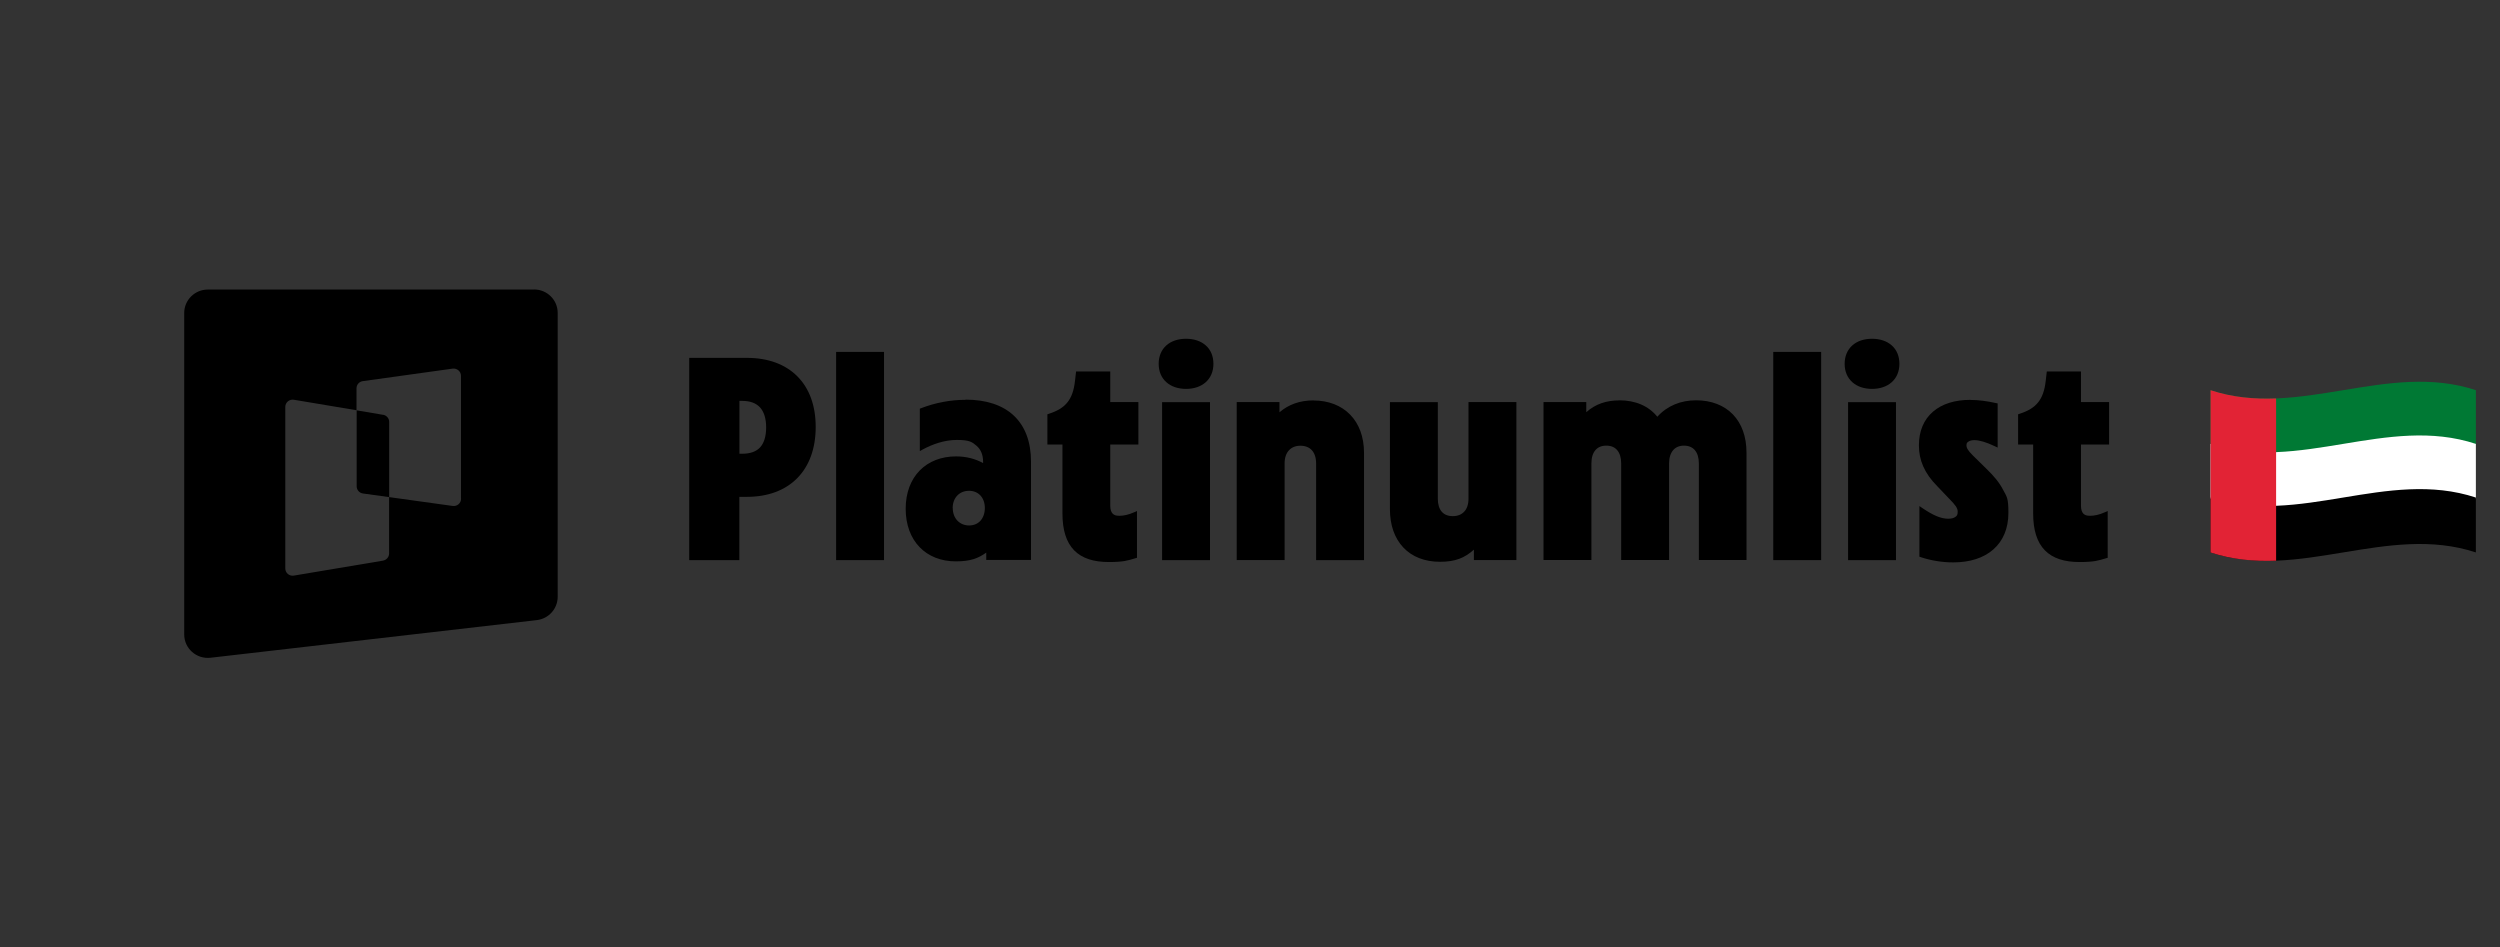 <svg width="190" height="72" viewBox="0 0 190 72" fill="none" xmlns="http://www.w3.org/2000/svg">
<rect x="0" y="0" width="190" height="72" fill="#333333" stroke="none"/>
<g clip-path="url(#clip0_1476_13887)">
<path d="M188.166 33.825C181.444 31.605 174.723 36.045 168.001 33.825V29.654C174.723 31.874 181.444 27.433 188.166 29.654V33.825Z" fill="#007934"/>
<path d="M188.166 37.907C181.444 35.687 174.723 40.127 168.001 37.907V33.736C174.723 35.956 181.444 31.516 188.166 33.736V37.907Z" fill="white"/>
<path d="M188.166 41.985C181.444 39.765 174.723 44.205 168.001 41.985V37.814C174.723 40.034 181.444 35.594 188.166 37.814V41.985Z" fill="black"/>
<path d="M172.984 42.614C171.323 42.678 169.662 42.536 168.001 41.988V29.654C169.662 30.203 171.323 30.345 172.984 30.281C172.984 34.392 172.984 38.503 172.984 42.614Z" fill="#E22335"/>
</g>
<path d="M29.113 31.526L27.107 31.186V36.958C27.107 37.234 27.309 37.467 27.585 37.505L29.578 37.781V32.067C29.578 31.796 29.383 31.57 29.113 31.52V31.526Z" fill="black"/>
<path d="M35.041 37.905C35.041 38.239 34.746 38.496 34.406 38.452L29.572 37.78V42.061C29.572 42.331 29.377 42.558 29.107 42.608L22.33 43.746C21.99 43.802 21.682 43.545 21.682 43.199V30.927C21.682 30.588 21.99 30.324 22.33 30.38L27.095 31.179V29.513C27.095 29.236 27.296 29.003 27.573 28.966L34.4 28.016C34.733 27.972 35.035 28.23 35.035 28.563V37.899L35.041 37.905ZM40.592 22.006H15.792C14.805 22.006 14 22.805 14 23.785V48.216C14 49.284 14.93 50.108 15.999 49.989L40.8 47.128C41.705 47.021 42.384 46.26 42.384 45.355V23.779C42.384 22.792 41.579 22 40.592 22V22.006Z" fill="black"/>
<path d="M90.139 25.746C89.53 25.746 89.008 25.922 88.637 26.255C88.266 26.588 88.059 27.073 88.059 27.651C88.059 28.229 88.266 28.713 88.643 29.047C89.014 29.38 89.536 29.556 90.139 29.556C90.743 29.556 91.265 29.38 91.636 29.047C92.013 28.713 92.22 28.229 92.22 27.651C92.22 27.073 92.019 26.588 91.642 26.255C91.271 25.922 90.749 25.746 90.139 25.746Z" fill="black"/>
<path d="M142.274 25.746C141.664 25.746 141.143 25.922 140.772 26.255C140.401 26.588 140.193 27.073 140.193 27.651C140.193 28.229 140.401 28.713 140.778 29.047C141.149 29.38 141.671 29.556 142.274 29.556C142.878 29.556 143.4 29.38 143.77 29.047C144.148 28.713 144.355 28.229 144.355 27.651C144.355 27.073 144.154 26.588 143.777 26.255C143.406 25.922 142.884 25.746 142.274 25.746Z" fill="black"/>
<path d="M67.185 26.745H63.545V42.569H67.185V26.745Z" fill="black"/>
<path d="M138.408 26.745H134.768V42.569H138.408V26.745Z" fill="black"/>
<path fill-rule="evenodd" clip-rule="evenodd" d="M56.769 27.198H52.381V42.569H56.191V37.76H56.763C58.372 37.76 59.68 37.263 60.591 36.339C61.503 35.415 61.993 34.082 61.993 32.448C61.993 30.813 61.503 29.506 60.591 28.594C59.68 27.682 58.372 27.198 56.763 27.198H56.769ZM56.197 34.484V30.467H56.404C57.02 30.467 57.467 30.643 57.762 30.964C58.058 31.291 58.227 31.788 58.227 32.485C58.227 33.183 58.058 33.686 57.762 34.007C57.467 34.321 57.02 34.484 56.404 34.484H56.197Z" fill="black"/>
<path d="M84.392 28.23H81.783L81.701 28.934C81.62 29.682 81.431 30.203 81.117 30.587C80.809 30.971 80.356 31.241 79.715 31.448L79.602 31.486V33.787H80.746V39.017C80.746 40.281 81.035 41.212 81.638 41.828C82.242 42.444 83.135 42.714 84.266 42.714C85.398 42.714 85.7 42.601 86.297 42.425L86.41 42.394V38.835L86.184 38.936C85.769 39.124 85.385 39.2 85.084 39.2C84.782 39.2 84.681 39.143 84.568 39.043C84.461 38.936 84.379 38.754 84.379 38.433V33.787H86.517V30.556H84.379V28.23H84.392Z" fill="black"/>
<path d="M158.166 28.23H155.557L155.476 28.934C155.394 29.682 155.205 30.203 154.891 30.587C154.583 30.971 154.13 31.241 153.489 31.448L153.376 31.486V33.787H154.52V39.017C154.52 40.281 154.809 41.212 155.413 41.828C156.016 42.444 156.909 42.714 158.041 42.714C159.172 42.714 159.474 42.601 160.071 42.425L160.184 42.394V38.835L159.958 38.936C159.543 39.124 159.16 39.2 158.858 39.2C158.556 39.2 158.456 39.143 158.342 39.043C158.236 38.936 158.154 38.754 158.154 38.433V33.787H160.291V30.556H158.154V28.23H158.166Z" fill="black"/>
<path fill-rule="evenodd" clip-rule="evenodd" d="M73.383 30.386C72.239 30.386 71.083 30.606 70.008 31.021L69.907 31.058V34.283L70.146 34.151C70.844 33.774 71.762 33.435 72.723 33.435C73.685 33.435 73.886 33.598 74.213 33.875C74.54 34.151 74.716 34.56 74.716 35.107V35.195C74.125 34.868 73.434 34.686 72.654 34.686C71.542 34.686 70.58 35.063 69.901 35.755C69.222 36.446 68.832 37.446 68.832 38.665C68.832 39.885 69.216 40.884 69.888 41.582C70.561 42.28 71.516 42.664 72.635 42.664C73.754 42.664 74.339 42.437 74.955 41.997V42.557H78.356V35.088C78.356 33.579 77.91 32.397 77.049 31.586C76.194 30.782 74.943 30.373 73.39 30.373L73.383 30.386ZM72.403 38.609C72.403 38.206 72.541 37.879 72.761 37.653C72.981 37.427 73.289 37.301 73.648 37.301C74.006 37.301 74.301 37.433 74.509 37.653C74.716 37.873 74.848 38.2 74.848 38.609C74.848 39.017 74.716 39.357 74.509 39.583C74.301 39.809 74.006 39.935 73.648 39.935C72.944 39.935 72.409 39.407 72.409 38.609H72.403Z" fill="black"/>
<path d="M149.753 30.389C148.572 30.389 147.597 30.69 146.906 31.288C146.214 31.885 145.837 32.752 145.837 33.853C145.837 34.953 146.246 35.965 147.239 36.958L148.119 37.882C148.622 38.385 148.785 38.624 148.785 38.888C148.785 39.152 148.716 39.203 148.609 39.284C148.496 39.372 148.314 39.423 148.062 39.423C147.509 39.423 146.918 39.165 146.126 38.631L145.875 38.461V42.308L145.982 42.346C146.774 42.61 147.635 42.742 148.446 42.742C149.703 42.742 150.753 42.409 151.489 41.761C152.23 41.114 152.639 40.164 152.639 38.983C152.639 37.801 152.513 37.757 152.23 37.216C151.954 36.675 151.526 36.166 150.954 35.613L149.923 34.601C149.559 34.236 149.452 34.041 149.452 33.853C149.452 33.664 149.502 33.639 149.59 33.57C149.684 33.501 149.835 33.45 150.049 33.45C150.445 33.45 150.954 33.608 151.595 33.909L151.822 34.016V30.659L151.696 30.634C151.017 30.483 150.382 30.395 149.741 30.395L149.753 30.389Z" fill="black"/>
<path d="M99.818 30.43C98.799 30.43 97.932 30.738 97.24 31.335V30.555H93.99V42.563H97.63V35.22C97.63 34.774 97.756 34.441 97.963 34.221C98.165 34.001 98.46 33.875 98.831 33.875C99.202 33.875 99.51 34.001 99.705 34.221C99.906 34.441 100.025 34.78 100.025 35.227V42.569H103.665V34.409C103.665 33.202 103.288 32.203 102.609 31.511C101.93 30.813 100.962 30.436 99.818 30.436V30.43Z" fill="black"/>
<path d="M123.071 30.429C122.091 30.429 121.255 30.7 120.557 31.328V30.555H117.307V42.562H120.947V35.22C120.947 34.767 121.06 34.434 121.248 34.214C121.437 33.994 121.707 33.868 122.078 33.868C122.449 33.868 122.726 33.994 122.908 34.214C123.097 34.434 123.21 34.773 123.21 35.22V42.562H126.85V35.22C126.85 34.773 126.969 34.434 127.158 34.214C127.346 33.994 127.623 33.868 127.981 33.868C128.34 33.868 128.629 33.994 128.811 34.214C129 34.434 129.113 34.773 129.113 35.22V42.562H132.734V34.402C132.734 33.183 132.369 32.189 131.697 31.492C131.024 30.8 130.062 30.423 128.905 30.423C127.749 30.423 126.711 30.831 125.957 31.674C125.291 30.85 124.291 30.423 123.059 30.423L123.071 30.429Z" fill="black"/>
<path d="M91.959 30.564H88.319V42.571H91.959V30.564Z" fill="black"/>
<path d="M109.274 30.563H105.634V38.698C105.634 39.905 105.986 40.905 106.652 41.609C107.312 42.313 108.274 42.696 109.437 42.696C110.6 42.696 111.311 42.407 112.015 41.772V42.564H115.246V30.557H111.606V37.9C111.606 38.333 111.487 38.666 111.285 38.88C111.084 39.1 110.795 39.226 110.412 39.226C110.028 39.226 109.752 39.1 109.569 38.886C109.381 38.666 109.274 38.34 109.274 37.9V30.557V30.563Z" fill="black"/>
<path d="M144.094 30.564H140.454V42.571H144.094V30.564Z" fill="black"/>
<defs>
<clipPath id="clip0_1476_13887">
<rect width="20.165" height="13.615" fill="white" transform="translate(168 29.013)"/>
</clipPath>
</defs>
</svg>
